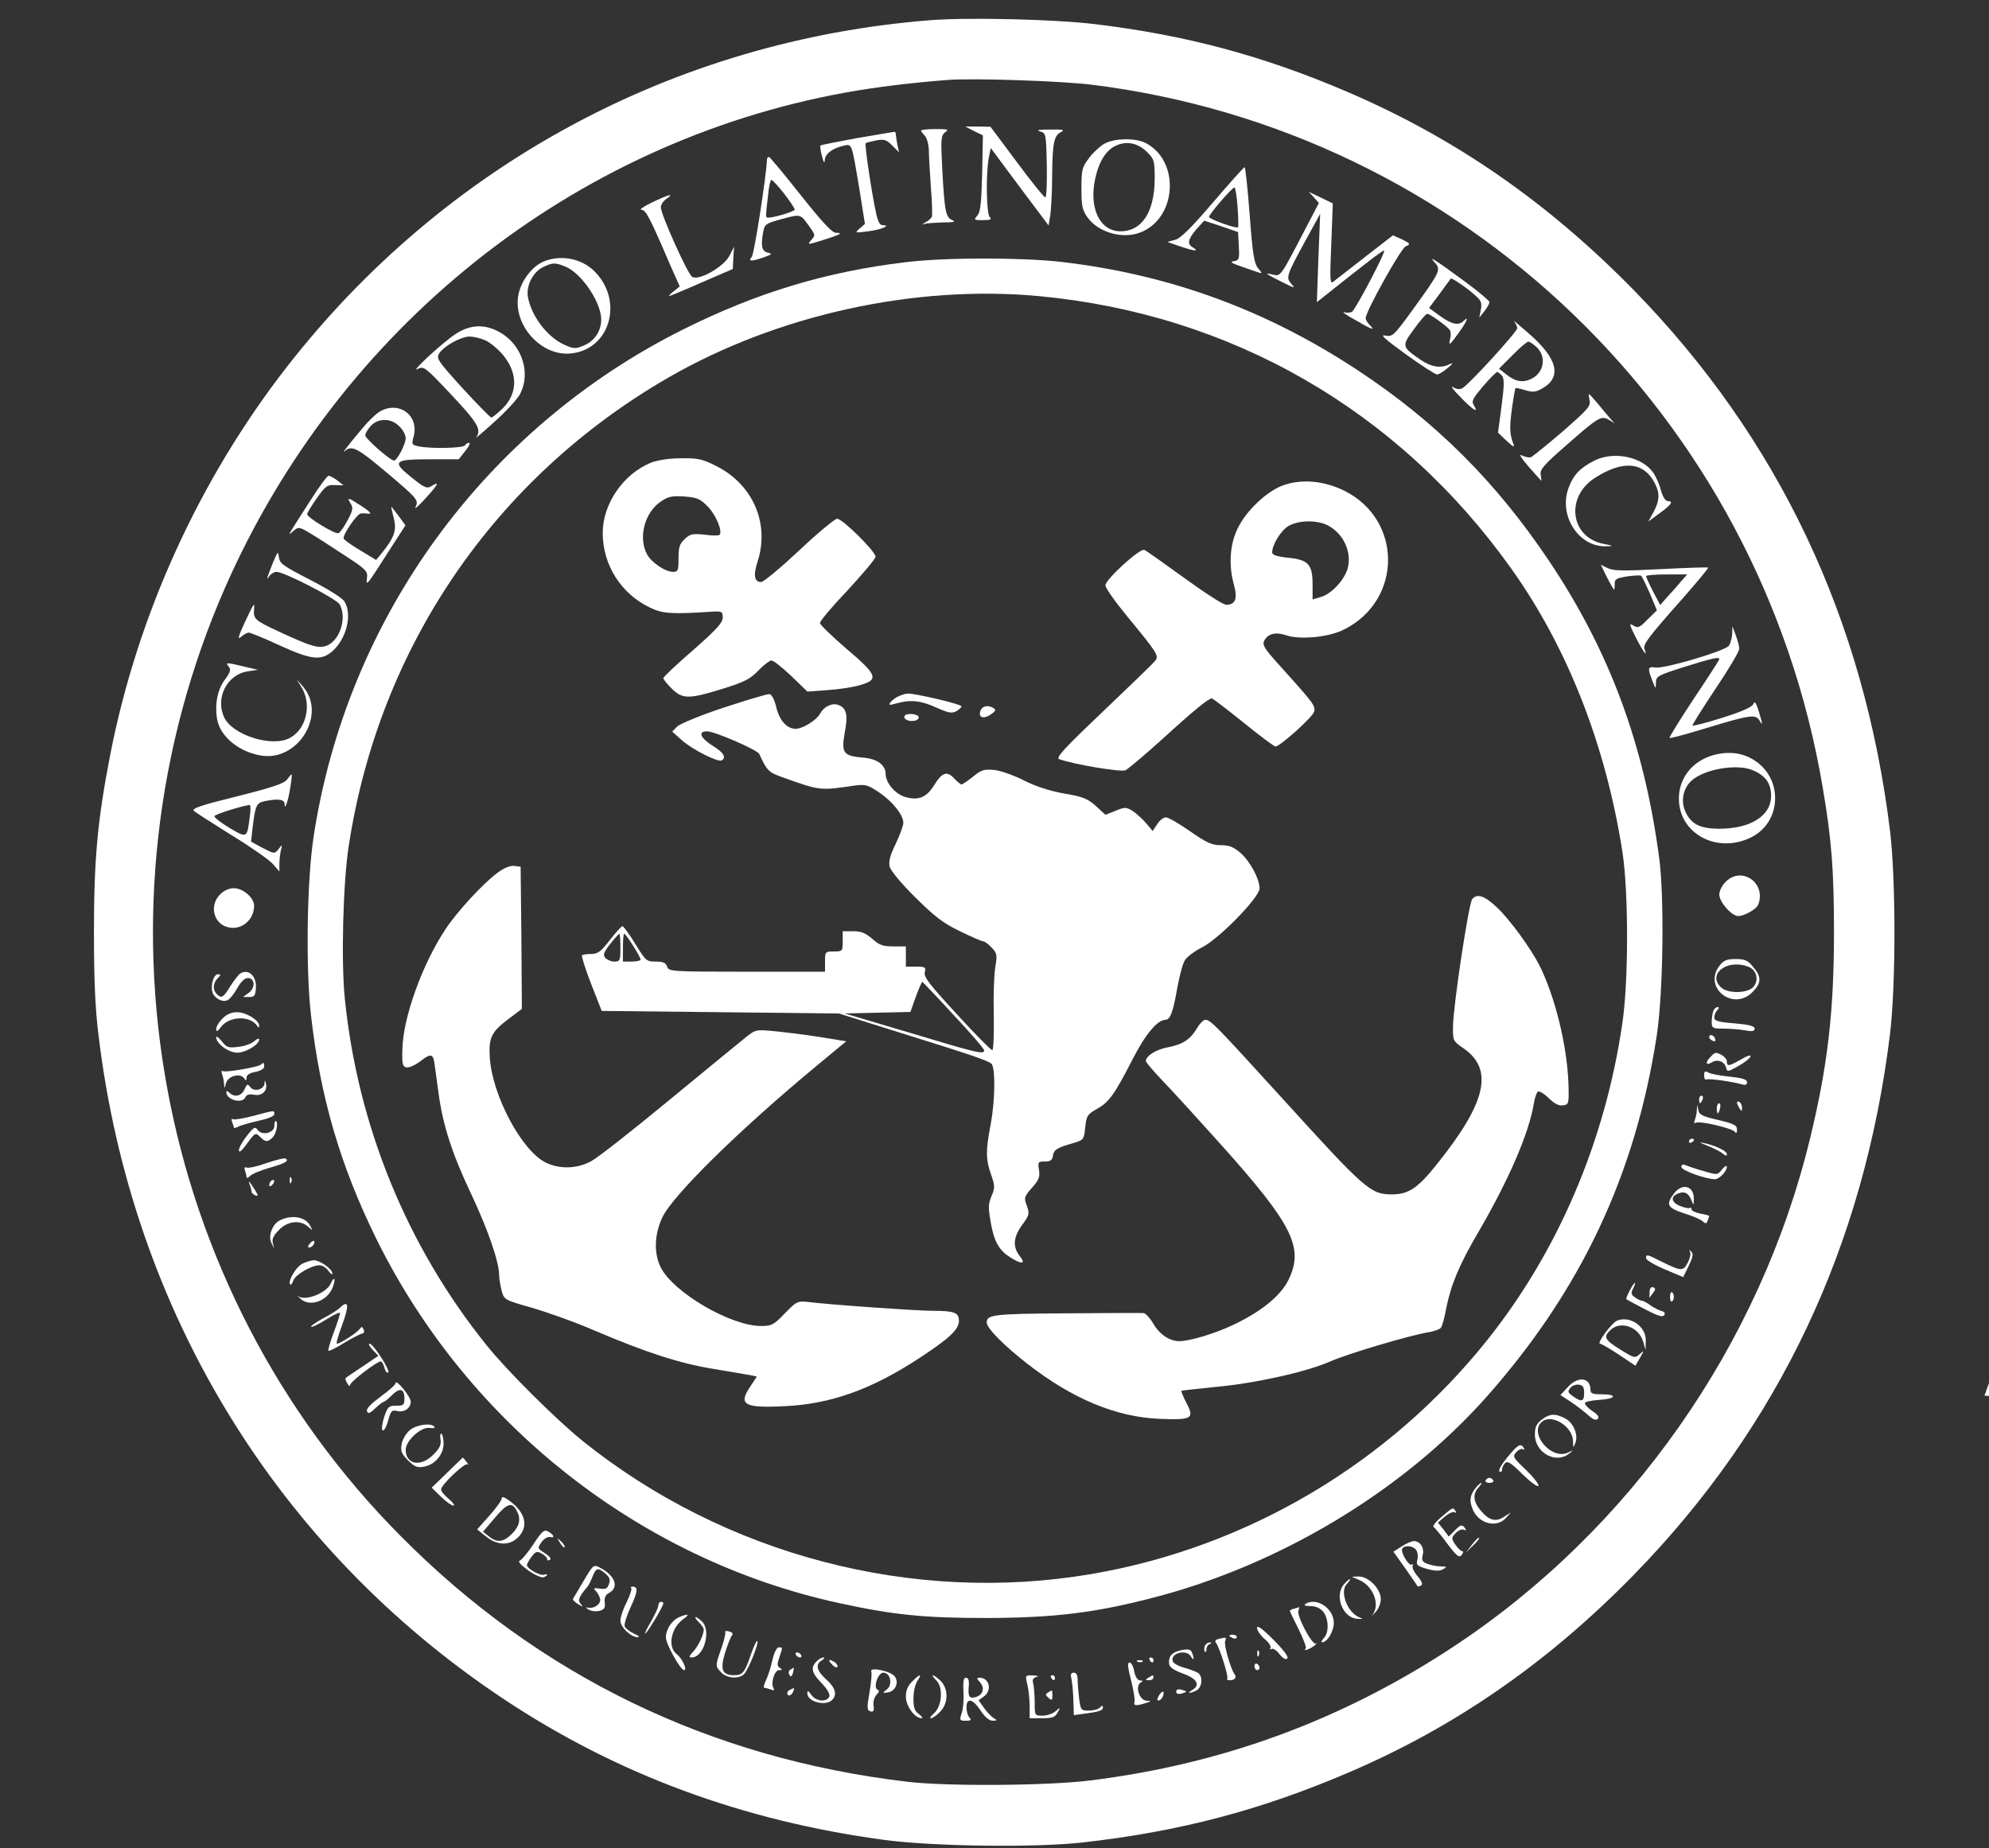 <svg width="226" height="210" viewBox="0 0 226 210" fill="none" xmlns="http://www.w3.org/2000/svg">
<rect x="0" y="0" width="226" height="210" fill="#333333" stroke="none"/>
<g clip-path="url(#clip0_195_717)">
<path d="M105.656 2.3C76.608 4.601 50.43 18.749 32.547 41.753C22.644 54.492 15.641 69.847 12.541 85.691C11.077 93.197 10.675 97.625 10.675 105.964C10.675 111.313 10.818 114.648 11.191 117.61C14.952 148.925 31.428 175.926 57.261 193.093C70.121 201.634 84.415 206.925 100.489 209.081C106.058 209.829 117.712 209.973 123.022 209.369C134.044 208.132 143.287 205.688 153.276 201.404C165.36 196.228 175.895 188.924 185.625 178.974C202.101 162.095 211.803 141.621 214.76 117.438C215.42 111.916 215.42 100.012 214.76 94.462C211.803 70.336 202.101 49.833 185.625 32.954C175.837 22.976 165.389 15.729 153.161 10.467C143.517 6.326 134.676 3.968 124.314 2.732C119.75 2.185 109.933 1.955 105.656 2.3ZM124.113 9.633C166.279 14.895 199.977 47.303 207.096 89.43C208.129 95.44 208.387 98.977 208.387 105.964C208.387 114.907 207.67 121.118 205.689 129.285C200.006 152.836 185.223 173.913 165.073 187.17C152.443 195.48 138.924 200.455 123.883 202.324C119.061 202.928 107.608 203.014 103.073 202.468C80.655 199.822 61.251 190.419 45.521 174.546C17.478 146.308 9.527 103.29 25.601 66.713C38.546 37.296 65.011 16.161 96.04 10.524C99.513 9.892 103.589 9.403 107.665 9.087C110.536 8.857 120.668 9.202 124.113 9.633Z" fill="white"/>
<path d="M110.679 14.895L111.684 15.384L111.598 19.698C111.512 23.119 111.397 24.126 111.052 24.5C110.622 24.988 110.65 25.017 111.684 25.017C112.545 25.017 112.717 24.931 112.459 24.672C112.086 24.298 112 19.899 112.344 17.972L112.574 16.822L115.846 21.222L119.147 25.621L119.348 24.385C119.434 23.695 119.549 21.768 119.549 20.1C119.577 16.304 119.75 15.384 120.553 15.01C121.041 14.752 120.783 14.694 119.29 14.723C118.085 14.723 117.683 14.78 118.142 14.924C118.86 15.125 118.86 15.154 118.946 18.777C118.975 20.79 118.917 22.429 118.774 22.429C118.63 22.429 117.166 20.618 115.53 18.404L112.545 14.406L111.11 14.378H109.675L110.679 14.895Z" fill="white"/>
<path d="M104.651 14.838C104.651 14.924 104.852 15.183 105.082 15.413C105.312 15.672 105.512 16.391 105.541 17.052C105.541 17.713 105.656 19.611 105.771 21.279C105.914 22.947 105.943 24.442 105.886 24.615C105.828 24.787 105.484 25.104 105.139 25.276C104.737 25.506 104.68 25.564 105.025 25.449C105.312 25.362 106.287 25.305 107.177 25.276C108.383 25.276 108.641 25.19 108.211 25.017C107.464 24.73 107.321 24.04 107.062 19.151C106.89 15.758 106.919 15.413 107.378 15.039C107.866 14.723 107.723 14.665 106.287 14.665C105.398 14.665 104.651 14.752 104.651 14.838Z" fill="white"/>
<path d="M97.332 15.7C95.15 16.103 93.285 16.477 93.227 16.534C93.17 16.592 93.227 17.138 93.4 17.742C93.572 18.461 93.687 18.605 93.715 18.202C93.744 17.483 94.576 16.851 95.839 16.563C96.815 16.333 96.758 16.189 97.619 21.308L98.279 25.449L97.676 25.966C97.102 26.484 97.102 26.484 98.652 26.282C100.116 26.11 101.322 25.592 100.289 25.592C99.973 25.592 99.743 25.161 99.542 24.212C99.025 21.825 98.222 16.419 98.365 16.276C98.423 16.218 98.968 16.074 99.542 15.959C100.461 15.787 100.719 15.873 101.379 16.534L102.154 17.311L101.953 16.391C101.867 15.873 101.781 15.355 101.781 15.212C101.781 15.068 101.695 14.953 101.58 14.982C101.437 15.01 99.542 15.327 97.332 15.7Z" fill="white"/>
<path d="M125.433 16.362C124.916 16.678 124.141 17.397 123.711 18.001C122.965 18.979 122.878 19.295 122.878 21.394C122.878 23.378 122.965 23.867 123.567 24.701C124.773 26.398 127.528 27.203 129.538 26.426C133.729 24.845 134.13 18.288 130.169 16.247C128.992 15.643 126.524 15.7 125.433 16.362ZM130.341 17.282C131.145 18.087 131.203 18.26 131.203 20.359C131.174 24.155 129.71 26.34 127.213 26.283C124.945 26.196 123.74 23.666 124.428 20.359C124.859 18.346 125.691 17.023 126.84 16.534C128.045 15.988 129.279 16.247 130.341 17.282Z" fill="white"/>
<path d="M87.142 18.174C87.085 19.928 85.707 28.842 85.42 29.187C84.96 29.733 85.391 29.733 86.855 29.216C87.745 28.899 87.773 28.842 87.199 28.698C86.539 28.526 86.424 27.893 86.74 26.254C86.884 25.477 87.085 25.362 88.893 24.873C91.103 24.298 90.902 24.241 92.223 26.11C92.624 26.714 92.624 26.8 92.165 27.289C91.706 27.835 91.735 27.835 93.486 27.289C95.495 26.656 95.868 26.455 94.978 26.455C94.548 26.455 93.4 25.219 90.96 22.142C89.094 19.784 87.487 17.857 87.372 17.828C87.228 17.828 87.142 18.001 87.142 18.174ZM89.094 21.998C89.754 22.861 90.299 23.666 90.299 23.81C90.299 24.068 87.372 24.902 87.142 24.701C86.999 24.586 86.999 24.529 87.285 22.055C87.372 21.164 87.544 20.416 87.659 20.445C87.773 20.445 88.405 21.135 89.094 21.998Z" fill="white"/>
<path d="M137.804 23.033C135.336 25.909 134.13 27.116 133.499 27.26L132.638 27.49L134.044 27.979C135.623 28.526 136.341 28.612 135.594 28.152C134.848 27.749 134.963 27.203 135.939 26.052L136.828 25.075L138.752 25.707L140.675 26.369L140.761 27.979C140.847 29.446 140.79 29.589 140.187 29.676C139.699 29.762 139.928 29.906 141.105 30.308C141.966 30.625 142.885 30.912 143.115 30.998C143.43 31.113 143.373 30.97 142.971 30.51C142.512 29.963 142.34 29.043 141.995 24.413C141.766 21.423 141.507 18.979 141.421 19.007C141.306 19.007 139.699 20.819 137.804 23.033ZM140.617 23.493C140.703 24.73 140.732 25.765 140.675 25.823C140.503 26.024 137.374 24.902 137.374 24.643C137.374 24.356 139.986 21.308 140.273 21.308C140.359 21.279 140.531 22.285 140.617 23.493Z" fill="white"/>
<path d="M149.286 22.429L149.86 23.062L148.138 26.369C145.497 31.43 145.526 31.43 144.607 31.2C143.574 30.941 143.804 31.113 145.698 32.062C147.104 32.781 147.219 32.781 146.731 32.264C146.1 31.516 146.129 31.372 148.425 27.174L150.004 24.298L149.803 29.331L149.63 34.334L150.865 33.356C155.084 29.992 157.065 28.468 157.266 28.468C157.553 28.468 154.051 35.139 153.62 35.427C153.448 35.542 153.046 35.571 152.73 35.484C152.415 35.398 152.96 35.801 153.965 36.347C155.945 37.497 156.29 37.612 155.63 36.922C155.371 36.692 155.17 36.318 155.17 36.146C155.199 35.369 159.131 28.295 159.706 28.008C160.308 27.72 160.28 27.692 159.304 27.203L158.27 26.743L155.084 29.216C153.305 30.596 151.697 31.861 151.467 32.034C151.123 32.292 151.094 31.689 151.267 27.749L151.439 23.119L150.09 22.458L148.712 21.797L149.286 22.429Z" fill="white"/>
<path d="M74.082 23.004C73.135 23.465 72.589 23.838 72.876 23.838C73.393 23.867 73.795 24.615 76.234 30.308L77.239 32.551L76.55 33.098C76.177 33.385 75.948 33.644 76.034 33.644C76.12 33.644 77.784 32.954 79.736 32.091L83.267 30.567L83.324 29.302L83.41 28.037L82.894 29.043C82.262 30.308 79.392 31.947 78.646 31.459C78.129 31.142 75.086 24.356 75.086 23.551C75.086 23.263 75.373 22.832 75.718 22.602C76.694 21.912 76.005 22.084 74.082 23.004Z" fill="white"/>
<path d="M61.739 29.733C60.534 30.251 59.386 31.689 58.984 33.155C58.036 36.577 61.28 40.488 64.811 40.171C69.374 39.769 70.953 34.047 67.423 30.711C65.959 29.331 63.605 28.928 61.739 29.733ZM64.265 30.308C66.073 31.056 68.255 34.277 68.312 36.232C68.341 37.583 67.566 38.762 66.303 39.28C65.385 39.654 65.184 39.654 64.093 39.165C62.17 38.274 60.39 35.944 59.988 33.759C59.759 32.494 60.534 30.941 61.682 30.366C62.801 29.82 63.088 29.82 64.265 30.308Z" fill="white"/>
<path d="M102.929 29.791C93.83 30.883 86.051 33.241 77.67 37.411C55.08 48.683 39.379 70.25 35.618 95.181C34.872 100.155 34.729 110.076 35.331 115.31C36.394 124.741 38.69 132.534 42.823 140.902C53.214 161.865 72.761 177.249 95.323 182.166C101.551 183.518 104.939 183.863 112.114 183.863C119.807 183.834 124.285 183.288 130.887 181.591C145.354 177.882 159.361 169.456 168.862 158.788C179.597 146.682 185.797 133.569 188.237 117.754C188.984 112.923 189.127 101.996 188.524 97.481C186.802 84.541 182.87 73.959 175.981 63.694C169.953 54.722 163.179 47.964 154.309 42.098C143.89 35.225 132.925 31.2 120.582 29.762C116.018 29.244 107.464 29.244 102.929 29.791ZM117.999 33.644C139.9 35.686 158.873 46.613 171.675 64.556C178.134 73.585 182.497 84.8 184.362 96.906C185.051 101.507 185.051 111.543 184.334 116.316C182.382 129.687 177.043 142.167 169.006 152.26C157.782 166.322 141.68 175.84 124.055 178.859C103.762 182.339 82.377 176.731 66.188 163.734C63.146 161.261 57.692 155.855 55.309 152.893C46.268 141.678 40.642 127.962 39.178 113.469C38.747 109.185 38.977 100.242 39.637 96.043C43.11 73.47 56.228 54.29 75.948 42.903C88.319 35.772 103.905 32.35 117.999 33.644Z" fill="white"/>
<path d="M73.996 52.565C70.838 53.83 68.484 57.252 68.484 60.559C68.484 64.154 70.522 67.432 73.795 69.013C75.23 69.732 76.206 69.818 80.971 69.502C82.033 69.445 82.119 69.502 82.119 70.192C82.119 70.767 81.401 71.544 78.76 73.873C76.895 75.483 75.373 76.921 75.373 77.065C75.373 77.209 75.775 77.697 76.263 78.186C77.526 79.48 78.244 79.48 82.291 78.215C84.587 77.496 85.248 77.151 86.166 76.202C86.769 75.57 87.458 75.052 87.659 75.052C87.888 75.052 88.893 75.857 89.897 76.806L91.735 78.589L94.088 78.416C95.409 78.33 97.045 78.071 97.762 77.841C99.886 77.237 99.686 76.691 96.184 73.729C94.547 72.32 93.17 70.997 93.17 70.796C93.17 70.566 94.576 68.898 96.327 67.058C98.049 65.189 99.485 63.492 99.485 63.262C99.485 62.658 95.724 58.949 95.122 58.949C94.863 58.949 92.911 60.559 90.816 62.543C88.721 64.499 86.769 66.138 86.482 66.138C85.707 66.138 85.563 65.361 86.109 63.722C87.458 59.409 85.506 55.009 81.344 52.939C79.822 52.163 79.277 52.047 77.411 52.076C76.062 52.076 74.77 52.278 73.996 52.565ZM80.425 57.569C81.344 58.489 82.147 60.415 81.746 60.789C81.659 60.876 80.913 60.876 80.052 60.76C78.703 60.617 78.416 60.674 77.813 61.249C77.21 61.796 77.096 62.198 77.096 63.464C77.096 64.815 77.038 64.987 76.493 64.987C75.574 64.987 73.996 63.895 73.508 62.975C72.503 61.048 73.249 58.23 75.086 56.993C75.919 56.418 76.349 56.332 77.756 56.418C79.191 56.533 79.564 56.677 80.425 57.569Z" fill="white"/>
<path d="M145.87 55.124C144.004 55.757 141.622 58 140.646 60.013C139.728 61.853 139.584 64.269 140.215 66.483C140.646 68.036 140.359 68.726 139.326 68.726C138.981 68.726 136.857 67.345 134.561 65.678C132.265 64.01 130.227 62.572 130.026 62.486C129.509 62.285 125.605 65.85 125.605 66.511C125.605 66.828 126.753 68.438 128.131 70.106C131.49 74.189 131.719 74.534 131.26 75.081C131.088 75.34 128.418 77.899 125.376 80.803C120.869 85.088 119.922 86.123 120.352 86.267C122.017 86.87 127.385 87.762 127.873 87.532C128.189 87.388 130.083 85.778 132.092 83.966C135.652 80.717 137.316 79.365 137.69 79.365C137.804 79.365 139.412 80.602 141.278 82.097C143.115 83.592 144.779 84.829 144.923 84.829C145.44 84.829 149.114 81.522 149.315 80.889C149.487 80.199 149.315 79.969 145.325 75.541C143.631 73.672 143.402 73.269 143.66 72.78C144.091 72.004 144.952 71.774 146.186 72.205C147.793 72.723 151.037 72.406 152.759 71.515C159.39 68.151 159.361 59.035 152.73 55.757C150.434 54.636 147.966 54.405 145.87 55.124ZM151.066 59.812C152.759 60.818 153.592 62.831 153.132 64.585C152.759 65.908 151.267 67.518 150.09 67.834L149.142 68.122V66.425C149.142 64.125 148.654 63.607 146.358 63.377C145.038 63.233 144.55 63.061 144.55 62.773C144.55 61.911 145.526 60.3 146.387 59.783C147.592 59.064 149.86 59.064 151.066 59.812Z" fill="white"/>
<path d="M82.262 80.4C79.65 81.263 77.268 82.241 76.952 82.557L76.378 83.132L77.469 84.11C78.703 85.203 81.573 86.64 82.004 86.41C82.549 86.065 82.234 85.519 80.971 84.743C79.564 83.851 79.277 83.103 80.339 83.103C81.258 83.132 86.051 85.203 86.281 85.692C87.142 87.589 87.343 87.762 88.864 88.308C93.198 89.861 93.112 89.861 97.188 89.257C98.337 89.113 98.624 89.2 99.915 90.062C101.465 91.126 102.642 92.621 102.642 93.513C102.642 93.829 102.24 94.893 101.781 95.871C101.121 97.222 100.949 97.912 101.092 98.488C101.207 98.948 102.441 100.443 103.991 101.967C106.201 104.152 107.149 104.9 109.072 105.82C110.363 106.453 111.569 106.971 111.713 106.971C111.885 106.971 112.315 107.287 112.688 107.689C113.291 108.322 113.32 108.523 113.09 109.904C112.947 110.738 112.861 113.21 112.918 115.367C112.947 117.61 112.889 119.335 112.746 119.335C112.602 119.335 110.765 117.495 108.699 115.223C105.627 111.888 104.938 111.025 105.082 110.479C105.225 109.904 105.139 109.846 104.077 109.846H102.929V108.696V107.546H101.494C100.317 107.546 99.915 107.402 99.112 106.683C98.337 106.022 97.849 105.82 96.93 105.82H95.753V106.971C95.753 108.092 95.725 108.121 94.749 108.121C93.773 108.121 93.744 108.15 93.744 109.271V110.421H84.874C76.234 110.421 75.976 110.392 75.804 109.846C75.66 109.415 75.373 109.271 74.512 109.271C73.45 109.271 73.364 109.185 72.187 107.258C71.498 106.137 70.838 105.245 70.723 105.245C70.609 105.245 69.977 105.964 69.288 106.827C68.284 108.15 67.91 108.408 67.164 108.408C66.676 108.408 66.217 108.466 66.131 108.552C66.045 108.638 66.504 110.105 67.164 111.801L68.37 114.878L81.832 115.022L95.323 115.166L102.355 117.38C110.507 119.911 112.114 120.486 112.631 120.859C113.119 121.233 113.09 125.058 112.545 127.876C112 130.751 112 131.729 112.602 133.454C113.033 134.662 113.062 134.978 112.717 135.784C112.258 136.905 112.258 137.106 112.631 139.234C113.004 141.161 113.55 142.11 114.841 142.915C116.133 143.72 116.592 143.634 115.875 142.742C115.042 141.678 115.128 140.614 116.133 139.205C116.965 138.084 116.994 137.911 116.678 137.02C116.334 136.129 116.363 135.985 117.252 134.978C118.056 134.087 118.171 133.742 118.056 132.937C117.913 132.045 117.941 131.988 118.716 131.988C119.348 131.988 119.549 131.844 119.635 131.384C119.721 130.665 120.065 130.435 121.874 129.917C123.137 129.544 123.165 129.515 123.309 128.106C123.452 126.812 123.539 126.639 124.601 126.035C126.007 125.259 126.61 124.425 128.677 120.399C130.14 117.524 131.518 115.885 132.437 115.885C132.953 115.885 133.298 114.993 133.757 112.319C134.016 110.91 134.389 109.472 134.647 109.098C134.877 108.725 135.766 108.063 136.57 107.661C138.522 106.683 143.115 101.967 143.115 100.961C143.115 99.868 142.053 97.884 140.933 96.906C140.158 96.245 139.67 96.043 138.723 96.043C137.718 96.043 137.116 95.785 135.221 94.462C133.987 93.599 132.753 92.88 132.465 92.88C132.207 92.88 131.748 93.225 131.49 93.657L130.973 94.433L130.227 93.542C129.825 93.082 129.136 92.449 128.705 92.161C127.959 91.701 127.815 91.701 126.753 92.133L125.605 92.593L124.515 91.586C123.567 90.752 123.022 90.522 120.927 90.177C119.319 89.89 117.712 89.372 116.391 88.711C115.272 88.136 113.751 87.589 113.033 87.503C111.827 87.388 111.569 87.445 110.564 88.251C109.962 88.74 109.359 89.142 109.244 89.142C109.158 89.142 108.756 88.826 108.383 88.423C107.579 87.561 107.005 87.791 106.087 89.315C105.254 90.609 104.364 90.983 102.9 90.58C101.752 90.264 100.633 88.97 100.633 87.963C100.633 86.928 99.657 86.209 98.049 86.094C95.811 85.893 95.581 85.576 95.983 83.247C96.385 81.206 96.184 80.4 95.179 80.084C94.49 79.854 93.572 80.343 93.17 81.119C92.768 81.838 91.218 82.816 90.414 82.816C89.41 82.816 88.577 81.896 88.204 80.372C88.003 79.509 87.687 78.905 87.429 78.876C87.199 78.848 84.874 79.538 82.262 80.4ZM70.494 107.689C70.494 109.156 70.436 109.271 69.805 109.271C69.432 109.271 68.972 109.07 68.772 108.84C68.484 108.495 68.599 108.207 69.346 107.258C69.834 106.625 70.322 106.108 70.379 106.108C70.436 106.108 70.494 106.827 70.494 107.689ZM71.929 107.459C72.417 108.207 72.79 108.926 72.79 109.041C72.79 109.156 72.331 109.271 71.785 109.271H70.781V107.689C70.781 106.827 70.838 106.108 70.924 106.108C71.01 106.108 71.47 106.712 71.929 107.459ZM108.354 115.338C110.277 117.38 111.827 119.192 111.827 119.364C111.827 119.853 110.966 119.652 103.446 117.38L95.983 115.166L99.714 115.08L103.446 114.993L104.049 113.297C104.393 112.348 104.738 111.571 104.795 111.571C104.824 111.571 106.46 113.268 108.354 115.338Z" fill="white"/>
<path d="M102.212 79.078C101.867 79.193 101.437 79.509 101.236 79.739C100.92 80.142 100.977 80.17 101.839 79.94C103.389 79.48 104.623 79.595 106.374 80.4C107.723 81.004 108.153 81.091 108.641 80.832C108.986 80.63 109.244 80.4 109.244 80.257C109.244 80.027 103.905 78.761 103.13 78.819C102.929 78.819 102.527 78.934 102.212 79.078Z" fill="white"/>
<path d="M111.426 80.717C111.11 81.493 111.684 81.781 112.545 81.206C113.119 80.832 113.205 80.659 112.918 80.487C112.315 80.084 111.627 80.199 111.426 80.717Z" fill="white"/>
<path d="M102.786 81.349C102.585 81.723 103.274 82.04 103.934 81.896C104.192 81.867 104.393 81.666 104.393 81.522C104.393 81.119 103.015 80.976 102.786 81.349Z" fill="white"/>
<path d="M56.572 99.149C54.965 100.299 51.894 103.635 50.602 105.619C47.99 109.559 45.808 115.597 45.722 119.192C45.665 120.917 45.751 121.205 46.181 121.291C46.468 121.348 47.129 121.061 47.674 120.658C48.937 119.68 49.195 119.709 49.368 120.831C49.425 121.348 49.655 122.872 49.827 124.195C50.315 127.876 51.377 131.125 53.558 135.726C55.453 139.752 56.716 143.404 56.716 144.928C56.716 145.33 56.859 146.107 57.003 146.682C57.29 147.717 57.319 147.717 60.533 148.637C62.284 149.155 65.442 150.276 67.48 151.168C73.421 153.698 77.21 154.935 81.114 155.567C83.095 155.884 84.989 156.229 85.362 156.286L85.994 156.43L85.276 157.523C83.841 159.622 84.53 160.024 89.123 159.794C94.347 159.564 99.025 157.897 104.45 154.331C107.837 152.117 108.957 151.082 108.957 150.104C108.957 149.155 108.469 148.954 105.914 148.954C104.192 148.954 94.289 148.263 91.792 147.947C90.615 147.832 90.5 147.89 89.18 149.241C87.917 150.564 87.687 150.679 86.453 150.679C83.037 150.679 76.522 146.883 75.086 144.036C74.283 142.455 74.34 140.298 75.258 138.343C76.407 135.87 83.956 128.422 92.854 121.061L96.155 118.329L93.141 117.84C91.505 117.581 89.18 117.294 88.003 117.179C85.879 116.977 85.85 116.977 84.645 117.955C83.984 118.473 80.081 121.693 75.947 125.087C71.843 128.48 67.882 131.585 67.164 131.959C65.557 132.822 63.633 132.879 62.055 132.132C59.328 130.838 55.941 124.54 55.654 120.198C55.51 117.898 55.826 117.265 57.806 115.77L59.299 114.648L59.242 106.568L59.156 98.488L58.438 98.401C57.979 98.344 57.261 98.631 56.572 99.149Z" fill="white"/>
<path d="M167.283 102.168C166.882 102.628 165.131 114.246 165.102 116.575C165.073 118.271 165.102 118.3 166.221 119.077C169.781 121.492 168.92 125.259 163.236 132.333C161.083 135.036 160.021 135.726 158.156 135.726C155.716 135.726 155.142 135.208 145.555 124.655C138.149 116.517 137.546 115.885 136.943 115.885C136.742 115.885 136.312 116.316 135.996 116.862C135.25 118.128 134.36 118.703 132.667 119.019C131.375 119.249 130.198 119.997 130.198 120.572C130.198 120.716 131.088 121.751 132.179 122.901C133.269 124.023 136.226 127.272 138.78 130.119C146.932 139.234 148.195 141.793 146.387 145.474C145.497 147.257 143.287 149.069 140.101 150.564C138.034 151.542 135.192 152.404 133.987 152.404C132.867 152.404 131.719 151.599 131.03 150.391C130.657 149.759 130.169 149.241 129.94 149.212C129.681 149.184 125.749 149.212 121.156 149.241C112.918 149.299 112.115 149.385 112.115 150.276C112.115 150.938 114.095 152.922 116.793 155.021C121.903 158.989 126.84 161.031 131.777 161.232C135.451 161.376 135.738 161.203 134.819 159.449C134.446 158.73 134.188 158.098 134.245 158.04C134.303 158.012 136.054 157.81 138.092 157.609C142.569 157.206 148.396 155.912 151.094 154.733C153.075 153.842 160.079 151.772 162.26 151.398C162.92 151.312 163.581 151.053 163.724 150.88C163.868 150.679 164.155 149.701 164.327 148.666C164.844 146.049 165.848 143.605 168.03 139.924C171.474 134.001 173.771 128.681 174.287 125.345C174.402 124.713 174.603 124.138 174.746 124.051C174.89 123.936 175.464 124.281 175.981 124.799C176.612 125.403 177.129 125.69 177.588 125.604C178.248 125.518 178.277 125.432 178.22 123.246C178.076 118.847 176.698 113.268 174.919 109.702C173.885 107.689 171.532 104.469 170.096 103.117C168.661 101.766 167.829 101.507 167.283 102.168Z" fill="white"/>
<path d="M163.035 29.848C163.753 30.653 163.638 30.883 160.624 35.053C158.357 38.187 158.213 38.302 157.381 38.13C156.749 37.986 157.352 38.532 159.734 40.258C161.485 41.523 163.093 42.558 163.294 42.558C163.466 42.558 164.04 42.213 164.499 41.81C165.102 41.322 165.159 41.178 164.729 41.379C163.695 41.897 162.662 41.724 161.37 40.862C159.275 39.395 159.246 39.337 160.653 37.411C161.342 36.462 162.031 35.657 162.174 35.657C162.461 35.657 164.384 37.037 164.729 37.497C164.844 37.67 164.872 38.101 164.786 38.446C164.557 39.366 164.7 39.28 165.733 37.842C166.652 36.577 166.968 35.801 166.308 36.462C165.733 37.037 164.958 36.865 163.638 35.916L162.375 34.995L163.581 33.385C164.241 32.494 164.786 31.717 164.844 31.66C164.93 31.516 166.91 32.868 167.771 33.702C168.288 34.162 168.403 34.478 168.259 35.197L168.087 36.088L168.661 35.369C168.977 34.967 169.235 34.507 169.235 34.334C169.235 34.162 167.915 33.069 166.308 31.89C162.806 29.331 162.289 29.014 163.035 29.848Z" fill="white"/>
<path d="M172.048 36.52C172.22 36.75 172.393 37.095 172.393 37.296C172.393 37.699 166.939 43.68 166.164 44.111C165.877 44.283 165.475 44.226 165.102 43.996C164.757 43.795 165.131 44.312 165.934 45.117C167.37 46.613 168.087 47.044 167.456 46.038C167.169 45.578 167.341 45.29 168.518 43.881C169.293 42.989 170.01 42.271 170.125 42.271C170.211 42.271 170.47 42.472 170.67 42.702C170.929 43.018 170.929 43.766 170.613 46.153L170.211 49.172L171.187 50.092C171.933 50.782 172.134 50.897 171.962 50.466C171.532 49.316 171.503 48.654 171.79 46.44C171.962 45.204 172.163 44.14 172.192 44.111C172.249 44.053 172.737 44.169 173.311 44.341C174.201 44.6 174.488 44.571 175.292 44.111C177.502 42.817 176.957 40.718 173.713 37.9C172.594 36.922 171.847 36.289 172.048 36.52ZM174.603 39.453C175.722 40.517 175.464 42.299 174.058 43.018C173.053 43.536 172.22 43.392 171.13 42.529L170.326 41.897L171.847 40.373C172.68 39.51 173.512 38.82 173.656 38.82C173.799 38.82 174.23 39.108 174.603 39.453Z" fill="white"/>
<path d="M51.807 37.928C50.401 38.82 46.411 42.501 47.473 41.926C48.133 41.581 48.306 41.696 51.147 44.715C54.247 47.993 54.764 48.827 54.104 49.69C53.874 49.948 54.793 49.201 56.113 47.993C57.462 46.814 58.783 45.347 59.098 44.772C60.333 42.386 59.328 39.251 56.888 37.813C55.166 36.807 53.501 36.836 51.807 37.928ZM55.08 38.647C55.596 38.849 56.515 39.596 57.089 40.258C58.869 42.357 58.869 44.686 57.089 46.44C56.515 46.986 55.941 47.447 55.826 47.447C55.711 47.447 54.247 45.951 52.554 44.111C49.712 40.977 49.54 40.718 49.913 40.143C50.458 39.309 52.382 38.245 53.358 38.245C53.788 38.245 54.563 38.417 55.08 38.647Z" fill="white"/>
<path d="M180.602 45.405C180.774 46.153 180.516 46.44 177.56 49.028C175.78 50.552 174.144 51.875 173.943 51.961C173.742 52.019 173.283 51.932 172.938 51.76C172.536 51.53 172.795 51.99 173.684 53.025C174.459 53.917 175.12 54.636 175.148 54.636C175.148 54.636 175.12 54.319 175.062 53.945C174.947 53.37 175.407 52.824 177.99 50.581C181.578 47.418 181.951 47.188 182.812 47.705L183.444 48.108L182.841 47.418C182.525 47.044 181.865 46.239 181.348 45.635C180.43 44.571 180.43 44.571 180.602 45.405Z" fill="white"/>
<path d="M43.225 46.728C42.823 46.929 41.905 47.792 41.216 48.626C39.608 50.523 38.69 51.731 39.206 51.242C39.953 50.581 40.613 50.897 43.713 53.514C47.473 56.677 47.588 56.821 47.215 57.626C47.043 57.942 47.559 57.511 48.334 56.648C49.827 55.009 49.999 54.636 49.023 55.239C48.507 55.556 48.248 55.441 46.842 54.319C44.488 52.45 44.689 52.191 48.765 52.191H52.123L52.87 51.242C53.271 50.754 53.472 50.322 53.3 50.322C53.157 50.322 52.927 50.437 52.841 50.61C52.64 50.926 48.995 51.012 47.588 50.725C46.784 50.552 46.756 50.495 46.985 49.661C47.674 47.274 45.407 45.52 43.225 46.728ZM45.378 48.453C45.78 48.827 46.095 49.431 46.095 49.805C46.095 50.466 45.12 52.335 44.775 52.335C44.344 52.335 41.532 49.862 41.503 49.488C41.503 49.258 41.79 48.769 42.134 48.395C42.995 47.475 44.459 47.504 45.378 48.453Z" fill="white"/>
<path d="M181.176 52.335C179.569 53.14 178.794 53.945 178.248 55.383C177.043 58.546 179.339 62.169 182.497 62.083C183.386 62.054 183.358 62.026 182.181 61.796C178.421 61.048 177.847 56.476 181.205 54.319C184.42 52.249 186.773 52.479 188.036 54.923C188.61 56.044 188.582 56.878 187.893 58.172L187.29 59.265L188.582 58.316C189.931 57.339 190.189 56.936 189.472 56.936C189.242 56.936 188.926 56.447 188.725 55.728C188.553 55.038 188.151 54.118 187.807 53.658C186.544 51.904 183.358 51.242 181.176 52.335Z" fill="white"/>
<path d="M35.36 56.735C34.413 58.172 33.466 59.697 33.207 60.099C32.777 60.818 32.777 60.818 33.351 60.329C33.925 59.84 34.011 59.84 35.504 60.76C36.365 61.278 38.116 62.428 39.436 63.291C41.589 64.7 41.79 64.93 41.704 65.649C41.56 66.684 41.646 66.598 44.029 62.86L46.067 59.697L45.292 58.633C44.861 58.057 44.488 57.569 44.459 57.597C44.431 57.626 44.574 58.201 44.746 58.891C45.091 60.214 44.832 61.048 43.397 62.831L42.737 63.636L40.986 62.572C40.01 61.997 39.149 61.393 39.063 61.221C38.833 60.904 40.556 58.374 41.015 58.345C41.216 58.316 41.617 58.345 41.933 58.374C42.278 58.403 41.962 58.086 41.13 57.54C39.522 56.505 39.379 56.447 39.838 57.224C40.154 57.712 40.096 58 39.493 59.121C39.12 59.84 38.661 60.502 38.46 60.588C38.058 60.732 34.901 58.805 34.901 58.431C34.901 58.287 35.389 57.482 35.992 56.62C36.968 55.239 37.197 55.067 38.058 55.124L39.034 55.153L38.345 54.607C37.943 54.319 37.513 54.06 37.341 54.06C37.197 54.06 36.279 55.268 35.36 56.735Z" fill="white"/>
<path d="M31.055 63.837C30.337 65.62 30.193 66.109 30.595 65.476C30.767 65.218 31.141 64.987 31.428 64.987C32.289 64.987 38.288 68.064 38.604 68.697C39.436 70.221 38.632 72.723 37.168 73.355C36.193 73.729 35.417 73.499 31.571 71.716C28.93 70.48 28.758 70.336 28.873 69.157C28.959 68.352 28.816 68.582 27.753 70.854C27.065 72.349 26.979 72.751 27.38 72.378C27.667 72.119 28.069 71.889 28.27 71.889C28.442 71.889 30.021 72.521 31.743 73.327C35.331 74.966 36.451 75.109 37.714 74.046C39.379 72.636 40.068 69.79 39.12 68.323C38.862 67.921 37.168 66.885 35.217 65.879C32.203 64.326 31.772 64.038 31.686 63.32C31.6 62.601 31.571 62.63 31.055 63.837Z" fill="white"/>
<path d="M182.583 65.591C182.985 66.368 183.358 67 183.386 67C183.444 67 183.473 66.713 183.473 66.368C183.444 65.821 183.645 65.706 184.85 65.505C185.654 65.39 186.372 65.361 186.458 65.419C186.573 65.476 187.003 66.397 187.462 67.432L188.266 69.358L187.204 70.394C186.285 71.343 186.113 71.4 185.597 71.084C185.08 70.767 185.109 70.94 185.884 72.464C186.687 74.046 187.261 74.822 186.86 73.758C186.659 73.24 187.233 72.464 191.165 68.036C192.83 66.138 194.15 64.556 194.093 64.499C194.036 64.441 191.624 64.527 188.725 64.671C184.448 64.901 183.3 64.873 182.669 64.556L181.894 64.182L182.583 65.591ZM191.022 66.052C190.648 66.511 189.96 67.288 189.472 67.805L188.639 68.754L187.836 67.23C187.405 66.397 187.061 65.62 187.032 65.476C187.032 65.361 188.094 65.275 189.386 65.275H191.711L191.022 66.052Z" fill="white"/>
<path d="M196.82 72.061C196.791 72.521 196.619 73.125 196.447 73.384C195.959 73.988 189.156 76.001 188.122 75.857C187.233 75.713 187.175 75.886 187.749 77.352C188.122 78.33 188.151 78.33 188.151 77.582C188.18 76.835 188.352 76.749 191.423 75.771C194.638 74.764 195.356 74.621 195.356 74.908C195.356 74.994 194.064 77.007 192.457 79.394C190.878 81.781 189.644 83.794 189.701 83.851C189.787 83.937 191.739 83.391 194.093 82.672C198.829 81.234 199.489 81.148 199.92 81.867C200.322 82.557 200.293 82.327 199.834 80.803C199.518 79.825 199.374 79.624 199.231 79.998C199.087 80.343 197.939 80.861 195.729 81.551C193.921 82.126 192.371 82.528 192.313 82.442C192.256 82.385 193.433 80.515 194.925 78.272C196.418 76.058 197.652 73.988 197.623 73.7C197.623 73.413 197.423 72.723 197.222 72.176L196.848 71.17L196.82 72.061Z" fill="white"/>
<path d="M26.003 75.771C26.261 76.087 26.175 76.375 25.572 77.209C24.711 78.301 24.367 80.113 24.682 81.781C25.056 83.736 27.18 85.461 29.706 85.864C33.868 86.525 37.111 81.234 34.471 78.071L33.724 77.209L34.327 78.215C35.446 80.17 34.758 82.931 32.892 83.88C30.825 84.944 26.376 83.506 25.457 81.493C24.453 79.279 25.802 76.662 28.127 76.288L29.304 76.116L27.725 75.742C25.687 75.253 25.572 75.253 26.003 75.771Z" fill="white"/>
<path d="M194.696 85.806C192.313 86.468 190.763 88.394 190.763 90.752C190.763 94.721 195.069 97.05 198.915 95.181C202.36 93.542 202.675 88.682 199.489 86.497C198.111 85.548 196.504 85.318 194.696 85.806ZM199.173 87.532C200.609 88.136 201.24 89.027 201.24 90.436C201.24 92.708 198.915 94.174 195.356 94.174C193.117 94.174 192.084 93.628 191.452 92.104C190.964 90.954 191.28 89.545 192.198 88.711C193.662 87.388 197.394 86.755 199.173 87.532Z" fill="white"/>
<path d="M32.605 88.596C32.289 89.027 30.854 89.516 26.921 90.494C22.759 91.529 21.726 91.874 22.042 92.161C22.243 92.334 24.166 93.57 26.29 94.893C28.414 96.187 30.509 97.654 30.968 98.143L31.744 99.034V98.2C31.744 97.711 31.83 97.021 31.916 96.618C32.088 95.928 32.088 95.928 31.657 96.475C31.198 97.05 31.198 97.05 29.849 96.36L28.529 95.641L28.701 94.059C29.017 91.5 29.131 91.241 30.079 91.04C31.629 90.724 32.318 90.839 32.346 91.356C32.346 91.788 32.375 91.788 32.576 91.299C32.834 90.666 33.265 87.992 33.121 87.992C33.064 88.021 32.834 88.279 32.605 88.596ZM28.385 92.794C28.07 95.267 28.098 95.267 26.089 94.088C25.084 93.484 24.338 92.909 24.367 92.737C24.453 92.535 27.323 91.615 28.357 91.471C28.471 91.442 28.5 92.046 28.385 92.794Z" fill="white"/>
<path d="M196.074 100.213C195.672 100.587 195.356 101.248 195.356 101.651C195.356 102.513 196.762 104.095 197.509 104.095C198.198 104.095 199.575 103.319 199.776 102.801C200.724 100.328 197.882 98.373 196.074 100.213Z" fill="white"/>
<path d="M24.998 101.651C23.764 102.887 24.252 104.958 25.888 105.36C27.409 105.763 28.873 104.555 28.873 102.916C28.873 102.025 27.61 100.932 26.577 100.932C26.031 100.932 25.428 101.191 24.998 101.651Z" fill="white"/>
<path d="M195.385 109.731C193.462 112.204 196.906 114.965 199.116 112.75C200.15 111.715 200.178 111.025 199.202 109.875C198.6 109.127 198.255 108.983 197.222 108.983C196.217 108.983 195.844 109.127 195.385 109.731ZM198.628 109.846C199.604 110.191 199.891 111.399 199.231 112.147C198.571 112.894 196.361 112.923 195.586 112.233C193.921 110.738 196.217 108.926 198.628 109.846Z" fill="white"/>
<path d="M27.266 110.651C27.093 110.766 26.605 111.399 26.175 112.06C25.371 113.383 25.17 113.498 24.625 112.952C24.137 112.463 24.194 111.686 24.74 111.169C25.113 110.766 25.113 110.709 24.768 110.709C24.28 110.709 23.907 111.945 24.137 112.75C24.366 113.469 25.314 113.958 25.888 113.642C26.146 113.498 26.634 112.894 26.979 112.262C27.38 111.543 27.811 111.14 28.155 111.14C28.988 111.14 29.045 112.262 28.241 112.837L27.61 113.297H28.299C28.902 113.297 29.017 113.153 29.074 112.319C29.189 110.91 28.213 110.019 27.266 110.651Z" fill="white"/>
<path d="M194.667 114.907C194.581 115.166 194.495 115.712 194.495 116.115C194.495 116.834 194.581 116.891 195.872 116.891C196.619 116.891 197.709 116.977 198.312 117.092C199.116 117.236 199.374 117.179 199.374 116.891C199.374 116.604 198.743 116.431 197.078 116.287C195.212 116.144 194.782 116 194.782 115.626C194.782 115.367 194.925 114.993 195.126 114.792C195.356 114.562 195.356 114.447 195.155 114.447C194.983 114.447 194.753 114.648 194.667 114.907Z" fill="white"/>
<path d="M25.285 115.741C24.883 116.115 24.567 116.661 24.567 116.92C24.567 117.294 24.711 117.236 25.142 116.661C26.089 115.453 28.442 115.396 29.217 116.575C29.39 116.805 29.447 116.805 29.447 116.546C29.447 115.942 27.954 115.022 26.95 115.022C26.29 115.022 25.744 115.252 25.285 115.741Z" fill="white"/>
<path d="M24.567 117.869C24.567 118.588 25.974 119.623 26.95 119.623C27.926 119.623 29.447 118.703 29.447 118.128C29.447 117.955 29.189 118.041 28.873 118.329C28.586 118.588 27.753 118.904 27.065 118.962C25.945 119.105 25.744 119.019 25.199 118.329C24.854 117.898 24.567 117.696 24.567 117.869Z" fill="white"/>
<path d="M194.208 117.869C194.208 118.013 194.409 118.185 194.61 118.271C194.897 118.386 194.983 118.3 194.868 118.013C194.696 117.581 194.208 117.466 194.208 117.869Z" fill="white"/>
<path d="M194.38 120.083C193.748 120.687 193.806 121.147 194.466 120.744C195.126 120.313 195.93 120.601 196.131 121.32C196.246 121.837 196.332 121.808 197.509 121.147C198.197 120.773 198.8 120.284 198.886 120.083C199.001 119.824 198.599 119.939 197.853 120.371C196.447 121.176 196.217 121.205 196.217 120.629C196.217 120.399 195.959 120.083 195.672 119.911C194.954 119.537 194.896 119.537 194.38 120.083Z" fill="white"/>
<path d="M29.648 120.974C29.361 121.262 25.629 121.895 25.314 121.722C25.17 121.607 25.113 121.751 25.228 122.038C25.342 122.326 25.428 122.815 25.457 123.16C25.486 123.735 25.515 123.735 25.687 123.074C25.916 122.24 27.352 121.895 27.753 122.556C27.954 122.844 28.012 122.815 28.012 122.47C28.012 122.153 28.356 121.923 29.017 121.808C29.619 121.693 30.021 121.435 30.021 121.205C30.021 120.744 29.935 120.687 29.648 120.974Z" fill="white"/>
<path d="M193.634 122.211C193.634 122.556 193.748 122.757 193.892 122.671C194.122 122.527 196.82 122.901 198.025 123.246C198.312 123.332 198.513 123.246 198.513 122.987C198.513 122.671 197.997 122.499 196.59 122.355C195.499 122.24 194.409 122.038 194.15 121.895C193.72 121.665 193.634 121.722 193.634 122.211Z" fill="white"/>
<path d="M30.05 123.131C29.992 123.821 28.844 124.109 28.442 123.534C28.127 123.131 28.069 123.16 27.782 123.793C27.438 124.569 26.634 124.741 26.06 124.166C25.859 123.965 25.716 123.936 25.716 124.109C25.716 125 27.581 125.489 27.897 124.655C28.012 124.396 28.328 124.31 28.844 124.396C29.734 124.598 30.423 123.965 30.222 123.16C30.107 122.7 30.079 122.7 30.05 123.131Z" fill="white"/>
<path d="M193.06 124.943C193.06 125.173 193.117 125.374 193.174 125.374C193.232 125.374 193.347 125.173 193.461 124.943C193.548 124.713 193.49 124.511 193.347 124.511C193.174 124.511 193.06 124.713 193.06 124.943Z" fill="white"/>
<path d="M197.365 125.288C197.365 125.403 197.509 125.719 197.652 125.949C197.882 126.323 197.939 126.323 197.939 125.892C197.939 125.633 197.824 125.317 197.652 125.23C197.509 125.144 197.365 125.144 197.365 125.288Z" fill="white"/>
<path d="M195.069 125.949C195.069 126.265 195.126 126.524 195.184 126.524C195.241 126.524 195.356 126.265 195.442 125.949C195.528 125.633 195.471 125.374 195.327 125.374C195.184 125.374 195.069 125.633 195.069 125.949Z" fill="white"/>
<path d="M192.801 126.15C192.801 126.496 192.686 126.984 192.572 127.272C192.457 127.588 192.485 127.703 192.686 127.588C193.117 127.329 196.877 128.221 197.135 128.623C197.279 128.853 197.365 128.738 197.365 128.365C197.365 127.876 197.049 127.703 195.241 127.272C193.461 126.869 193.06 126.668 192.973 126.15L192.859 125.518L192.801 126.15Z" fill="white"/>
<path d="M28.758 126.812C27.639 127.099 26.634 127.272 26.462 127.186C26.318 127.071 26.261 127.214 26.376 127.502C26.491 127.79 26.577 128.077 26.577 128.135C26.577 128.221 26.806 128.163 27.093 128.02C27.352 127.876 28.385 127.588 29.39 127.358C30.452 127.128 31.169 126.841 31.169 126.611C31.169 126.15 31.227 126.15 28.758 126.812Z" fill="white"/>
<path d="M31.169 127.962C31.169 128.738 29.792 129.084 29.304 128.422C28.988 127.991 28.844 128.048 28.041 129.084C27.553 129.687 27.151 130.435 27.151 130.694C27.151 131.039 27.438 130.809 28.012 130.032C28.988 128.681 29.045 128.652 29.619 129.256C30.165 129.802 30.452 129.802 30.997 129.227C31.428 128.825 31.657 127.387 31.313 127.387C31.227 127.387 31.169 127.646 31.169 127.962Z" fill="white"/>
<path d="M191.911 129.716C191.911 129.86 192.055 129.917 192.198 129.831C192.371 129.745 192.485 129.601 192.485 129.515C192.485 129.457 192.371 129.4 192.198 129.4C192.055 129.4 191.911 129.544 191.911 129.716Z" fill="white"/>
<path d="M193.949 130.176C194.696 130.464 195.499 130.866 195.758 131.096C196.074 131.355 196.217 131.384 196.217 131.154C196.217 130.78 194.811 130.119 193.461 129.86C193.002 129.745 193.203 129.889 193.949 130.176Z" fill="white"/>
<path d="M30.308 132.16C29.275 132.534 28.27 132.764 28.041 132.678C27.782 132.592 27.725 132.707 27.84 133.023C27.926 133.253 28.012 133.598 28.012 133.771C28.012 133.914 28.184 133.857 28.414 133.627C28.643 133.397 29.677 132.966 30.71 132.678C32.461 132.189 32.92 131.873 32.404 131.643C32.26 131.585 31.342 131.815 30.308 132.16Z" fill="white"/>
<path d="M191.05 132.62C191.05 132.994 193.806 134.001 194.868 134.001C195.356 134.001 196.217 133.081 196.217 132.592C196.217 132.39 195.987 132.505 195.672 132.879C195.155 133.541 195.126 133.541 193.605 133.081C192.744 132.851 191.825 132.534 191.567 132.419C191.194 132.275 191.05 132.333 191.05 132.62Z" fill="white"/>
<path d="M32.92 134.173C32.92 134.49 33.007 134.576 33.093 134.346C33.179 134.145 33.15 133.886 33.064 133.799C32.978 133.684 32.892 133.857 32.92 134.173Z" fill="white"/>
<path d="M30.796 134.202C30.681 134.288 30.595 134.518 30.595 134.691C30.595 134.863 30.739 134.835 30.94 134.633C31.112 134.461 31.198 134.231 31.141 134.144C31.055 134.058 30.882 134.087 30.796 134.202Z" fill="white"/>
<path d="M28.385 134.662C28.5 134.95 28.586 135.295 28.586 135.439C28.586 135.554 28.787 135.726 29.017 135.841C29.39 135.956 29.361 135.87 28.959 135.208C28.299 134.173 28.155 134.029 28.385 134.662Z" fill="white"/>
<path d="M190.218 135.611C189.242 136.876 189.443 137.25 191.366 137.883C192.342 138.17 193.289 138.602 193.49 138.803C193.806 139.09 193.892 139.062 194.035 138.717C194.122 138.458 194.208 138.228 194.208 138.17C194.208 138.142 193.748 137.998 193.203 137.911C192.658 137.796 192.198 137.595 192.198 137.423C192.198 137.25 192.112 137.193 191.969 137.279C191.854 137.336 191.337 137.221 190.849 137.02C189.816 136.589 189.816 135.899 190.792 135.582C191.452 135.352 191.883 135.611 192.198 136.416C192.428 136.991 192.457 136.991 192.457 136.272C192.514 134.777 191.165 134.375 190.218 135.611Z" fill="white"/>
<path d="M31.829 138.659C30.94 139.09 30.423 140.471 30.854 141.276L31.169 141.909L30.997 141.247C30.882 140.787 31.083 140.384 31.715 139.752C32.691 138.745 34.097 138.602 34.987 139.378C35.532 139.867 35.561 139.867 35.245 139.292C34.729 138.285 33.179 137.998 31.829 138.659Z" fill="white"/>
<path d="M35.188 141.333C34.958 141.592 34.958 141.765 35.131 141.765C35.475 141.765 35.877 141.218 35.676 141.017C35.618 140.96 35.389 141.075 35.188 141.333Z" fill="white"/>
<path d="M192.026 142.254C192.141 142.455 192.026 143.001 191.768 143.49C191.251 144.496 191.022 144.468 188.697 143.318C187.118 142.512 187.032 142.512 187.032 142.972C187.032 143.174 187.979 143.749 189.156 144.238L191.251 145.129L191.883 143.835C192.371 142.829 192.428 142.484 192.17 142.225C191.911 141.995 191.883 141.995 192.026 142.254Z" fill="white"/>
<path d="M34.298 143.634C33.581 144.036 32.662 145.647 32.978 145.963C33.064 146.049 33.207 145.848 33.322 145.532C33.523 144.87 35.389 143.778 36.307 143.778C36.623 143.778 37.083 144.065 37.312 144.41C37.57 144.755 37.771 144.899 37.771 144.727C37.771 144.209 36.336 143.202 35.647 143.202C35.331 143.231 34.7 143.404 34.298 143.634Z" fill="white"/>
<path d="M37.57 145.877C37.054 146.969 34.642 147.89 33.867 147.286C33.724 147.171 33.839 147.315 34.126 147.573C35.159 148.551 37.14 147.89 37.771 146.366C38.202 145.33 38.001 144.899 37.57 145.877Z" fill="white"/>
<path d="M185.166 146.682C184.908 147.171 184.735 147.602 184.793 147.631C184.85 147.688 185.769 148.177 186.859 148.752C188.352 149.529 188.926 149.73 189.098 149.442C189.242 149.241 189.127 149.069 188.811 148.982C188.553 148.925 187.979 148.637 187.548 148.35C187.147 148.033 186.687 147.803 186.544 147.803C186.4 147.803 186.056 147.631 185.769 147.43C185.338 147.113 185.281 146.941 185.568 146.423C185.74 146.078 185.826 145.791 185.769 145.791C185.683 145.791 185.396 146.193 185.166 146.682Z" fill="white"/>
<path d="M187.434 146.854C187.405 147.228 187.405 147.516 187.434 147.458C187.462 147.401 187.635 147.171 187.835 146.912C188.123 146.538 188.123 146.394 187.835 146.279C187.606 146.193 187.434 146.423 187.434 146.854Z" fill="white"/>
<path d="M189.759 147.372C189.759 147.746 189.845 147.976 189.988 147.89C190.103 147.832 190.189 147.602 190.189 147.372C190.189 147.142 190.103 146.912 189.988 146.854C189.845 146.768 189.759 146.998 189.759 147.372Z" fill="white"/>
<path d="M38.719 148.522C38.403 148.839 37.456 149.442 36.652 149.845C35.877 150.276 35.274 150.679 35.36 150.765C35.446 150.851 36.221 150.478 37.083 149.931C37.944 149.385 38.633 149.069 38.633 149.212C38.633 149.385 38.317 150.391 37.915 151.427C37.513 152.491 37.255 153.411 37.312 153.497C37.398 153.554 38.231 153.152 39.149 152.577C40.096 152.002 41.015 151.542 41.158 151.542C41.331 151.542 41.417 151.34 41.331 151.11C41.158 150.708 41.101 150.708 40.814 151.081C40.47 151.513 38.633 152.692 38.288 152.692C38.173 152.692 38.403 151.829 38.805 150.765C39.666 148.436 39.666 147.66 38.719 148.522Z" fill="white"/>
<path d="M183.731 150.075C183.128 150.334 181.377 152.692 181.808 152.692C181.922 152.692 182.898 153.238 183.932 153.928L185.826 155.194L186.343 154.302C186.831 153.439 186.831 153.411 186.285 153.9C185.769 154.36 185.654 154.331 184.104 153.353C182.296 152.232 182.152 151.915 183.013 151.11C184.19 150.046 186.228 150.794 186.716 152.491L186.974 153.411L187.003 152.376C187.06 150.736 185.223 149.471 183.731 150.075Z" fill="white"/>
<path d="M42.335 153.382L42.995 154.072L41.158 155.309C40.182 155.97 39.292 156.545 39.264 156.603C39.206 156.631 39.292 156.919 39.465 157.206C39.637 157.494 39.781 157.58 39.781 157.379C39.781 157.034 42.823 154.705 43.254 154.705C43.397 154.705 43.569 155.021 43.684 155.424C43.77 155.826 43.971 156.056 44.115 155.97C44.402 155.797 42.421 152.692 41.991 152.692C41.819 152.692 41.991 153.008 42.335 153.382Z" fill="white"/>
<path d="M178.133 157.638L177.301 158.529L178.535 159.334C179.224 159.794 180.085 160.485 180.516 160.858C181.004 161.318 181.348 161.433 181.549 161.232C181.75 161.031 181.549 160.743 180.918 160.341C180.43 159.996 180.057 159.593 180.085 159.449C180.114 159.277 180.86 159.133 181.721 159.076C183.616 158.961 183.846 158.443 182.008 158.443C180.946 158.443 180.717 158.357 180.717 157.925C180.717 156.516 179.282 156.344 178.133 157.638ZM179.999 158.299C179.999 159.277 179.712 159.363 178.736 158.673C178.133 158.242 178.105 158.127 178.42 157.724C178.621 157.465 179.081 157.293 179.396 157.35C179.856 157.408 179.999 157.638 179.999 158.299Z" fill="white"/>
<path d="M44.947 157.178C44.947 157.35 44.172 158.04 43.254 158.702C42.134 159.536 41.589 160.082 41.704 160.37C41.819 160.686 42.02 160.628 42.622 160.053C43.053 159.651 43.483 159.306 43.598 159.306C43.684 159.306 44.115 158.961 44.517 158.558C45.407 157.667 45.952 157.782 45.952 158.903C45.952 159.651 45.866 159.737 45.033 159.737C44.172 159.737 44.057 159.852 43.656 161.002C43.426 161.721 43.34 162.411 43.455 162.526C43.598 162.67 43.885 162.21 44.086 161.491C44.402 160.312 44.517 160.197 45.12 160.341C45.923 160.542 46.669 160.024 46.669 159.277C46.669 158.702 44.976 156.631 44.947 157.178Z" fill="white"/>
<path d="M175.148 161.347C174.574 161.807 174.402 162.181 174.402 163.015C174.402 165.085 176.784 166.408 178.306 165.172C178.822 164.769 178.822 164.74 178.191 165.057C176.239 166.006 173.569 162.727 175.292 161.491C176.469 160.686 178.679 162.152 178.736 163.734C178.736 164.539 178.765 164.568 178.994 163.993C179.368 163.073 178.794 161.664 177.818 161.175C176.727 160.6 176.067 160.628 175.148 161.347Z" fill="white"/>
<path d="M46.555 162.526C46.124 162.9 45.722 163.59 45.636 164.108C45.492 164.884 45.607 165.172 46.354 165.948C47.129 166.696 47.416 166.811 48.191 166.667C49.425 166.437 50.401 165.287 50.401 164.05C50.401 163.504 50.286 163.015 50.171 162.929C50.028 162.843 49.97 163.159 50.056 163.59C50.143 164.194 49.942 164.597 49.253 165.287C47.818 166.753 46.095 166.437 46.095 164.74C46.095 163.705 47.904 162.066 48.851 162.267C49.224 162.325 49.454 162.267 49.368 162.152C49.052 161.635 47.272 161.894 46.555 162.526Z" fill="white"/>
<path d="M171.273 165.603C170.584 166.437 170.211 167.098 170.384 167.213C170.527 167.3 170.671 167.213 170.671 167.012C170.671 166.782 170.814 166.466 171.015 166.264C171.302 165.977 171.733 166.264 172.996 167.53C173.914 168.421 174.689 168.996 174.804 168.852C174.89 168.68 174.259 167.875 173.397 167.041C171.905 165.632 171.847 165.517 172.278 165.028C172.536 164.74 172.881 164.568 173.053 164.683C173.225 164.769 173.254 164.712 173.139 164.539C172.795 163.964 172.479 164.137 171.273 165.603Z" fill="white"/>
<path d="M50.803 167.357L49.052 169.054L50.085 170.06C50.659 170.635 51.32 171.095 51.52 171.095C51.721 171.095 51.492 170.75 51.004 170.348C50.516 169.945 50.114 169.456 50.114 169.255C50.114 168.737 52.841 166.149 53.128 166.408C53.272 166.552 53.214 166.408 53.013 166.121C52.812 165.862 52.611 165.632 52.583 165.632C52.583 165.632 51.779 166.408 50.803 167.357Z" fill="white"/>
<path d="M168.805 168.22C168.719 168.364 168.891 168.507 169.235 168.507C169.58 168.507 169.752 168.364 169.666 168.22C169.58 168.047 169.379 167.932 169.235 167.932C169.092 167.932 168.891 168.047 168.805 168.22Z" fill="white"/>
<path d="M167.743 168.996C167.025 169.859 166.91 170.491 167.341 171.527C168.03 173.166 170.068 173.683 171.13 172.476L171.675 171.872L170.9 172.361C169.953 172.993 169.207 172.792 168.231 171.642C167.398 170.635 167.312 169.773 168.001 169.025C168.259 168.737 168.403 168.507 168.317 168.507C168.231 168.507 167.972 168.737 167.743 168.996Z" fill="white"/>
<path d="M57.003 170.29C57.003 170.491 56.371 171.383 55.596 172.246L54.219 173.798L55.223 174.604C56.515 175.639 57.922 175.667 58.869 174.69C60.103 173.482 59.701 171.843 57.864 170.52C57.261 170.089 57.003 170.031 57.003 170.29ZM58.725 171.699C59.213 172.591 59.041 173.425 58.18 174.287C57.204 175.265 56.486 175.351 55.539 174.575L54.879 174.057L56.257 172.447C57.635 170.808 58.18 170.635 58.725 171.699Z" fill="white"/>
<path d="M163.81 172.361C163.15 172.907 162.748 173.425 162.892 173.511C163.035 173.626 163.753 174.46 164.442 175.409C165.533 176.846 165.791 177.048 166.078 176.703C166.279 176.444 166.308 176.271 166.135 176.271C165.992 176.271 165.647 175.926 165.36 175.524C164.901 174.834 164.901 174.747 165.389 174.23C165.676 173.913 166.078 173.741 166.308 173.827C166.652 173.942 166.652 173.913 166.394 173.568C166.107 173.223 165.934 173.281 165.332 173.885L164.614 174.604L164.011 173.798L163.38 173.022L164.183 172.332C164.614 171.958 165.102 171.757 165.274 171.843C165.475 171.958 165.504 171.9 165.389 171.728C165.102 171.268 165.131 171.239 163.81 172.361Z" fill="white"/>
<path d="M60.62 175.466C59.988 176.415 59.299 177.249 59.069 177.335C58.811 177.45 59.156 177.824 60.017 178.457C60.763 178.974 61.538 179.319 61.768 179.233C62.256 179.061 62.313 178.773 61.825 178.946C61.366 179.089 59.873 178.255 59.873 177.853C59.873 177.709 60.132 177.249 60.419 176.875C60.849 176.3 61.021 176.243 61.538 176.53C61.883 176.731 62.169 176.99 62.169 177.163C62.169 177.335 62.313 177.364 62.485 177.249C62.686 177.134 62.457 176.846 61.911 176.501C61.05 175.955 61.05 175.926 61.538 175.236C61.825 174.834 62.227 174.604 62.543 174.661C63.117 174.805 62.916 174.373 62.227 174C61.825 173.798 61.509 174.086 60.62 175.466Z" fill="white"/>
<path d="M167.255 175.524L166.566 176.415L167.37 175.639C167.829 175.207 168.145 174.805 168.059 174.747C168.001 174.661 167.628 175.035 167.255 175.524Z" fill="white"/>
<path d="M63.633 175.322C63.834 175.667 64.064 175.898 64.15 175.811C64.236 175.754 64.064 175.466 63.777 175.179C63.289 174.719 63.26 174.719 63.633 175.322Z" fill="white"/>
<path d="M159.275 175.725L158.328 176.329L159.677 178.227C160.423 179.291 161.055 180.211 161.083 180.268C161.141 180.297 161.313 180.268 161.485 180.153C161.686 180.038 161.543 179.664 161.055 179.089C160.653 178.629 160.423 178.083 160.509 177.939C160.624 177.767 160.595 177.709 160.423 177.795C160.079 177.997 159.103 176.386 159.333 175.984C159.591 175.552 160.509 175.639 160.883 176.099C161.083 176.329 161.141 176.818 161.055 177.22C160.883 177.853 160.997 177.939 162.146 178.284C163.093 178.543 163.581 178.543 163.983 178.313C164.442 178.054 164.413 178.025 163.724 177.997C163.294 177.997 162.633 177.882 162.203 177.709C161.6 177.479 161.514 177.307 161.658 176.703C161.858 175.898 161.37 175.121 160.653 175.121C160.395 175.121 159.763 175.409 159.275 175.725Z" fill="white"/>
<path d="M66.303 179.664C65.7 180.7 65.155 181.62 65.097 181.706C65.069 181.821 65.327 182.051 65.671 182.281C66.246 182.626 66.274 182.626 65.987 182.252C65.7 181.936 65.729 181.706 66.102 181.131C66.36 180.757 66.676 180.383 66.762 180.297C66.848 180.211 67.107 179.722 67.308 179.204C67.738 178.14 67.91 178.083 68.772 178.802C69.26 179.204 69.374 179.492 69.202 179.981C69.03 180.527 68.829 180.613 68.169 180.527C67.422 180.412 67.365 180.441 67.767 180.872C67.996 181.131 68.197 181.562 68.197 181.821C68.197 182.367 67.394 182.856 66.762 182.684C66.504 182.626 66.533 182.684 66.848 182.885C67.135 183.086 67.71 183.144 68.083 183.058C68.657 182.914 68.8 182.713 68.714 182.08C68.657 181.534 68.8 181.217 69.202 181.016C70.379 180.383 69.891 179.032 68.169 178.14C67.451 177.767 67.422 177.767 66.303 179.664Z" fill="white"/>
<path d="M154.453 179.549C156.031 180.24 156.835 182.31 155.974 183.46C155.773 183.719 155.888 183.604 156.261 183.23C156.634 182.856 156.893 182.195 156.893 181.706C156.893 180.556 155.515 179.147 154.395 179.147L153.592 179.176L154.453 179.549Z" fill="white"/>
<path d="M152.73 180.01C151.582 181.275 152.53 183.834 154.194 183.949C154.912 184.007 154.941 183.978 154.424 183.777C153.075 183.201 152.214 180.872 153.018 180.01C153.305 179.693 153.477 179.434 153.391 179.434C153.305 179.434 153.018 179.693 152.73 180.01Z" fill="white"/>
<path d="M71.728 180.47C71.814 180.585 71.584 181.275 71.211 182.051C70.809 182.828 70.494 183.748 70.494 184.15C70.494 184.927 71.699 186.048 72.474 186.048C72.733 186.019 72.532 185.847 72.044 185.646C71.556 185.416 71.068 185.042 70.982 184.812C70.895 184.582 71.211 183.575 71.671 182.598C72.474 180.872 72.532 180.297 71.871 180.297C71.699 180.297 71.613 180.383 71.728 180.47Z" fill="white"/>
<path d="M74.799 182.454C74.799 182.684 74.397 183.518 73.938 184.323C73.45 185.128 73.192 185.732 73.335 185.617C73.622 185.444 75.373 182.511 75.373 182.195C75.373 182.109 75.258 182.022 75.086 182.022C74.943 182.022 74.799 182.224 74.799 182.454Z" fill="white"/>
<path d="M148.339 182.252C148.109 182.425 148.31 182.511 148.884 182.511C149.487 182.511 149.975 182.713 150.348 183.144C150.98 183.949 151.037 185.559 150.406 186.163C150.176 186.422 150.09 186.623 150.233 186.623C150.807 186.623 151.554 185.387 151.554 184.409C151.554 182.77 149.602 181.476 148.339 182.252Z" fill="white"/>
<path d="M147.076 182.799C146.789 182.856 146.559 182.971 146.559 183.058C146.559 183.115 147.018 184.064 147.564 185.157C148.109 186.25 148.454 187.198 148.367 187.313C147.966 187.687 148.769 187.457 149.315 187.026C149.602 186.796 149.717 186.652 149.516 186.767C149.085 186.968 147.305 183.604 147.535 183C147.621 182.77 147.65 182.626 147.621 182.626C147.592 182.655 147.334 182.713 147.076 182.799Z" fill="white"/>
<path d="M77.21 183.748C76.349 184.093 75.66 185.157 75.66 186.077C75.66 186.796 77.296 189.758 77.727 189.786C78.129 189.786 77.526 188.464 76.895 187.975C75.804 187.112 76.234 184.956 77.727 183.92C78.416 183.431 78.186 183.345 77.21 183.748Z" fill="white"/>
<path d="M79.392 184.323C79.708 184.639 79.966 185.013 79.966 185.157C79.966 185.761 79.335 187.083 78.76 187.687C78.272 188.205 78.244 188.349 78.588 188.349C79.995 188.349 80.856 185.243 79.736 184.237C78.99 183.546 78.703 183.633 79.392 184.323Z" fill="white"/>
<path d="M142.828 184.984C142.828 185.272 143.229 185.847 143.689 186.25C144.177 186.623 144.464 187.112 144.349 187.256C144.263 187.428 144.32 187.486 144.492 187.371C144.665 187.285 145.067 187.544 145.382 187.975C145.784 188.464 146.1 188.636 146.272 188.464C146.444 188.291 145.87 187.515 144.693 186.336C143.402 185.042 142.828 184.639 142.828 184.984Z" fill="white"/>
<path d="M82.406 185.473C82.463 185.588 82.291 186.393 81.975 187.285C81.258 189.298 81.258 189.355 81.975 190.074C82.664 190.764 84.042 190.822 84.588 190.189C85.104 189.585 86.252 186.681 86.051 186.48C85.965 186.393 85.65 187.083 85.334 187.975C84.616 190.074 84.387 190.362 83.411 190.362C82.062 190.362 81.803 189.729 82.377 187.831C82.664 186.94 83.009 186.048 83.152 185.876C83.325 185.646 83.238 185.502 82.837 185.387C82.521 185.301 82.32 185.329 82.406 185.473Z" fill="white"/>
<path d="M139.67 185.876C139.67 185.933 139.871 186.048 140.101 186.163C140.33 186.25 140.531 186.192 140.531 186.048C140.531 185.876 140.33 185.761 140.101 185.761C139.871 185.761 139.67 185.818 139.67 185.876Z" fill="white"/>
<path d="M138.436 186.249C138.092 186.336 138.005 186.508 138.178 186.71C138.58 187.227 139.642 190.592 139.441 190.764C139.355 190.85 139.469 190.937 139.728 190.937C140.302 190.937 140.56 190.62 140.273 190.247C139.842 189.671 139.039 186.911 139.211 186.48C139.383 186.048 139.326 186.019 138.436 186.249Z" fill="white"/>
<path d="M136.886 187.055C136.8 187.313 136.8 187.601 136.915 187.687C137.001 187.802 137.087 187.659 137.087 187.4C137.087 187.17 137.259 186.882 137.46 186.825C137.718 186.71 137.718 186.652 137.431 186.652C137.23 186.623 137.001 186.825 136.886 187.055Z" fill="white"/>
<path d="M87.745 188.722C87.573 189.528 87.228 190.563 86.999 191.023C86.798 191.454 86.711 191.799 86.855 191.799C86.97 191.799 87.314 191.886 87.601 192.001C87.946 192.116 88.032 192.087 87.888 191.828C87.544 191.282 88.003 189.786 88.52 189.786C88.922 189.786 88.922 189.729 88.606 189.528C88.29 189.326 88.29 189.096 88.549 188.349C88.95 187.17 88.95 187.198 88.491 187.198C88.261 187.198 87.946 187.802 87.745 188.722Z" fill="white"/>
<path d="M134.245 187.515C133.154 187.745 132.753 188.205 132.839 189.068C132.896 189.47 133.355 189.786 134.446 190.189C136.025 190.764 136.427 191.483 135.451 192.058C134.762 192.461 135.25 192.461 135.967 192.087C136.57 191.742 136.714 190.592 136.168 190.131C135.967 189.988 135.25 189.7 134.618 189.528C133.958 189.355 133.355 189.039 133.269 188.809C132.896 187.86 134.819 187.342 135.336 188.262C135.68 188.837 135.709 188.464 135.422 187.745C135.278 187.428 134.991 187.371 134.245 187.515Z" fill="white"/>
<path d="M142.856 187.946C142.856 188.262 142.943 188.349 143.029 188.119C143.115 187.917 143.086 187.659 143 187.572C142.914 187.457 142.828 187.63 142.856 187.946Z" fill="white"/>
<path d="M90.443 188.061C90.529 188.205 90.759 188.349 90.902 188.349C91.075 188.349 91.103 188.205 91.017 188.061C90.931 187.889 90.701 187.774 90.558 187.774C90.386 187.774 90.357 187.889 90.443 188.061Z" fill="white"/>
<path d="M92.768 188.809C92.079 189.499 92.223 190.103 93.342 191.253C94.002 191.943 94.318 192.489 94.232 192.777C93.974 193.467 92.711 193.352 92.194 192.604C91.821 192.087 91.735 192.058 91.735 192.432C91.735 193.381 93.801 193.927 94.548 193.18C95.15 192.576 94.921 191.771 93.887 190.85C92.797 189.873 92.596 189.125 93.399 188.665C93.658 188.492 93.744 188.349 93.543 188.349C93.371 188.349 92.998 188.55 92.768 188.809Z" fill="white"/>
<path d="M130.629 188.636C130.715 188.78 130.858 188.924 130.944 188.924C131.002 188.924 131.059 188.78 131.059 188.636C131.059 188.464 130.916 188.349 130.743 188.349C130.6 188.349 130.542 188.464 130.629 188.636Z" fill="white"/>
<path d="M94.548 189.154C94.806 189.441 95.093 189.556 95.15 189.413C95.208 189.269 95.064 189.039 94.864 188.895C94.175 188.464 94.002 188.607 94.548 189.154Z" fill="white"/>
<path d="M129.279 188.837C129.48 188.924 129.739 188.895 129.825 188.809C129.94 188.722 129.767 188.636 129.452 188.665C129.136 188.665 129.05 188.751 129.279 188.837Z" fill="white"/>
<path d="M128.533 190.994C128.82 192.144 128.992 193.266 128.906 193.438C128.763 193.841 129.107 193.87 130.198 193.525C130.858 193.323 130.858 193.295 130.313 193.266C129.394 193.237 128.906 191.454 129.71 191.138C129.911 191.052 129.853 190.965 129.566 190.965C129.251 190.937 129.021 190.592 128.877 189.93C128.791 189.384 128.533 188.924 128.361 188.924C128.074 188.924 128.131 189.47 128.533 190.994Z" fill="white"/>
<path d="M142.541 189.326C142.541 189.585 142.684 189.786 142.828 189.786C143 189.786 143.115 189.671 143.115 189.528C143.115 189.355 143 189.154 142.828 189.068C142.684 188.981 142.541 189.096 142.541 189.326Z" fill="white"/>
<path d="M89.811 189.729C89.611 189.844 89.553 190.103 89.697 190.333C89.869 190.592 89.984 190.534 90.099 190.103C90.185 189.758 90.213 189.499 90.213 189.499C90.185 189.499 90.012 189.614 89.811 189.729Z" fill="white"/>
<path d="M98.997 189.93C99.083 190.103 98.997 191.195 98.796 192.317C98.48 194.129 98.509 194.359 98.911 194.474C99.255 194.56 99.341 194.416 99.255 193.812C99.198 193.352 99.341 192.863 99.6 192.576C99.887 192.288 99.944 192.087 99.743 192.029C99.169 191.828 99.743 190.074 100.375 190.074C101.178 190.074 101.465 191.483 100.748 192.001C100.231 192.403 100.231 192.403 100.891 192.317C101.724 192.202 102.183 191.195 101.666 190.505C101.236 189.901 98.796 189.384 98.997 189.93Z" fill="white"/>
<path d="M121.73 190.707C121.816 191.08 121.931 192.173 121.96 193.122L122.017 194.905L123.022 194.761C124.83 194.531 125.318 194.387 125.318 194.042C125.318 193.783 125.232 193.783 124.974 194.042C124.773 194.244 124.227 194.387 123.711 194.387C122.85 194.387 122.792 194.33 122.62 193.065C122.534 192.317 122.448 191.339 122.448 190.908C122.448 190.362 122.304 190.074 122.017 190.074C121.701 190.074 121.615 190.275 121.73 190.707Z" fill="white"/>
<path d="M103.647 191.08C103.159 191.541 102.929 192.087 102.929 192.806C102.929 193.87 103.934 195.25 104.709 195.25C104.91 195.25 104.766 195.049 104.422 194.79C103.934 194.445 103.79 194.071 103.79 193.007C103.79 192.231 103.991 191.368 104.25 190.994C104.824 190.16 104.508 190.189 103.647 191.08Z" fill="white"/>
<path d="M106.402 190.965C107.206 191.771 107.034 193.956 106.087 194.732C105.742 195.02 105.599 195.25 105.771 195.25C105.972 195.25 106.431 194.934 106.804 194.531C107.78 193.582 107.78 191.857 106.862 190.994C106.001 190.189 105.599 190.16 106.402 190.965Z" fill="white"/>
<path d="M116.736 191.426C116.879 192.029 116.994 193.122 116.994 193.87V195.25H118.429C119.606 195.25 119.893 195.135 120.18 194.589C120.525 193.985 120.496 193.985 119.951 194.445C119.635 194.732 118.975 194.962 118.487 194.962C117.568 194.962 117.568 194.962 117.568 193.438C117.568 192.633 117.482 191.656 117.396 191.31C117.281 190.879 117.367 190.678 117.769 190.563C118.085 190.477 117.913 190.419 117.396 190.39C116.477 190.362 116.477 190.362 116.736 191.426Z" fill="white"/>
<path d="M119.434 190.649C119.52 190.793 119.664 190.937 119.75 190.937C119.807 190.937 119.865 190.793 119.865 190.649C119.865 190.477 119.721 190.362 119.549 190.362C119.405 190.362 119.348 190.477 119.434 190.649Z" fill="white"/>
<path d="M130.485 190.649C130.112 190.879 130.141 190.937 130.571 190.937C130.829 190.937 131.059 190.793 131.059 190.649C131.059 190.304 131.03 190.304 130.485 190.649Z" fill="white"/>
<path d="M109.474 192.231C109.531 193.093 109.445 194.215 109.273 194.675C109.015 195.48 109.015 195.538 109.761 195.538C110.335 195.538 110.421 195.451 110.163 195.192C109.962 194.991 109.818 194.474 109.818 194.042C109.818 192.863 110.536 193.036 111.426 194.387C111.914 195.135 112.402 195.538 112.803 195.538C113.349 195.509 113.349 195.48 112.918 195.25C112.66 195.077 112.143 194.56 111.799 194.071L111.196 193.208L111.799 192.777C112.746 192.087 112.43 190.649 111.282 190.649C110.966 190.649 110.966 190.735 111.368 191.195C111.914 191.799 111.713 192.576 110.909 192.835C110.134 193.065 109.962 192.806 110.077 191.627C110.134 190.965 110.019 190.649 109.761 190.649C109.474 190.649 109.416 191.052 109.474 192.231Z" fill="white"/>
<path d="M89.811 192.001C89.381 192.144 89.323 192.662 89.697 192.662C89.84 192.662 90.012 192.461 90.127 192.231C90.213 192.001 90.242 191.799 90.213 191.828C90.185 191.828 89.984 191.914 89.811 192.001Z" fill="white"/>
<path d="M133.642 192.231C133.642 192.461 133.872 192.547 134.216 192.461C134.532 192.374 134.79 192.259 134.79 192.231C134.79 192.202 134.532 192.087 134.216 192.001C133.872 191.914 133.642 192.001 133.642 192.231Z" fill="white"/>
<path d="M119.061 192.346C118.774 192.518 118.774 192.633 119.147 192.95C119.52 193.266 119.577 193.208 119.577 192.691C119.577 192.001 119.577 192.001 119.061 192.346Z" fill="white"/>
<path d="M131.69 192.662C131.461 193.036 131.461 193.237 131.633 193.237C131.805 193.237 132.006 193.036 132.121 192.806C132.379 192.116 132.092 192.029 131.69 192.662Z" fill="white"/>
<path d="M265.106 51.818C264.733 52.68 257.959 70.911 253.194 83.822C249.577 93.599 243.923 108.84 231.063 143.404C228.021 151.657 225.495 158.5 225.495 158.587C225.495 158.673 231.867 158.73 239.675 158.73H253.854L254.715 156.344C255.175 155.05 256.696 150.708 258.103 146.739L260.628 139.464H279.315H297.972L301.273 149.097L304.545 158.73H318.984C326.935 158.73 333.422 158.673 333.422 158.615C333.422 158.472 331.097 152.232 317.922 116.747C313.932 106.079 310.2 95.986 309.597 94.318C308.248 90.551 294.183 52.709 293.81 51.818L293.523 51.185H279.458H265.393L265.106 51.818ZM283.879 94.606C286.146 101.967 288.758 110.249 289.619 113.009C290.509 115.77 291.227 118.185 291.227 118.386C291.227 118.674 288.701 118.76 279.171 118.76C272.541 118.76 267.116 118.674 267.116 118.588C267.116 118.444 272.426 101.881 278.655 82.586C278.97 81.579 279.343 80.861 279.458 81.004C279.602 81.119 281.582 87.244 283.879 94.606Z" fill="white"/>
</g>
<defs>
<clipPath id="clip0_195_717">
<rect width="226" height="210" fill="white"/>
</clipPath>
</defs>
</svg>
